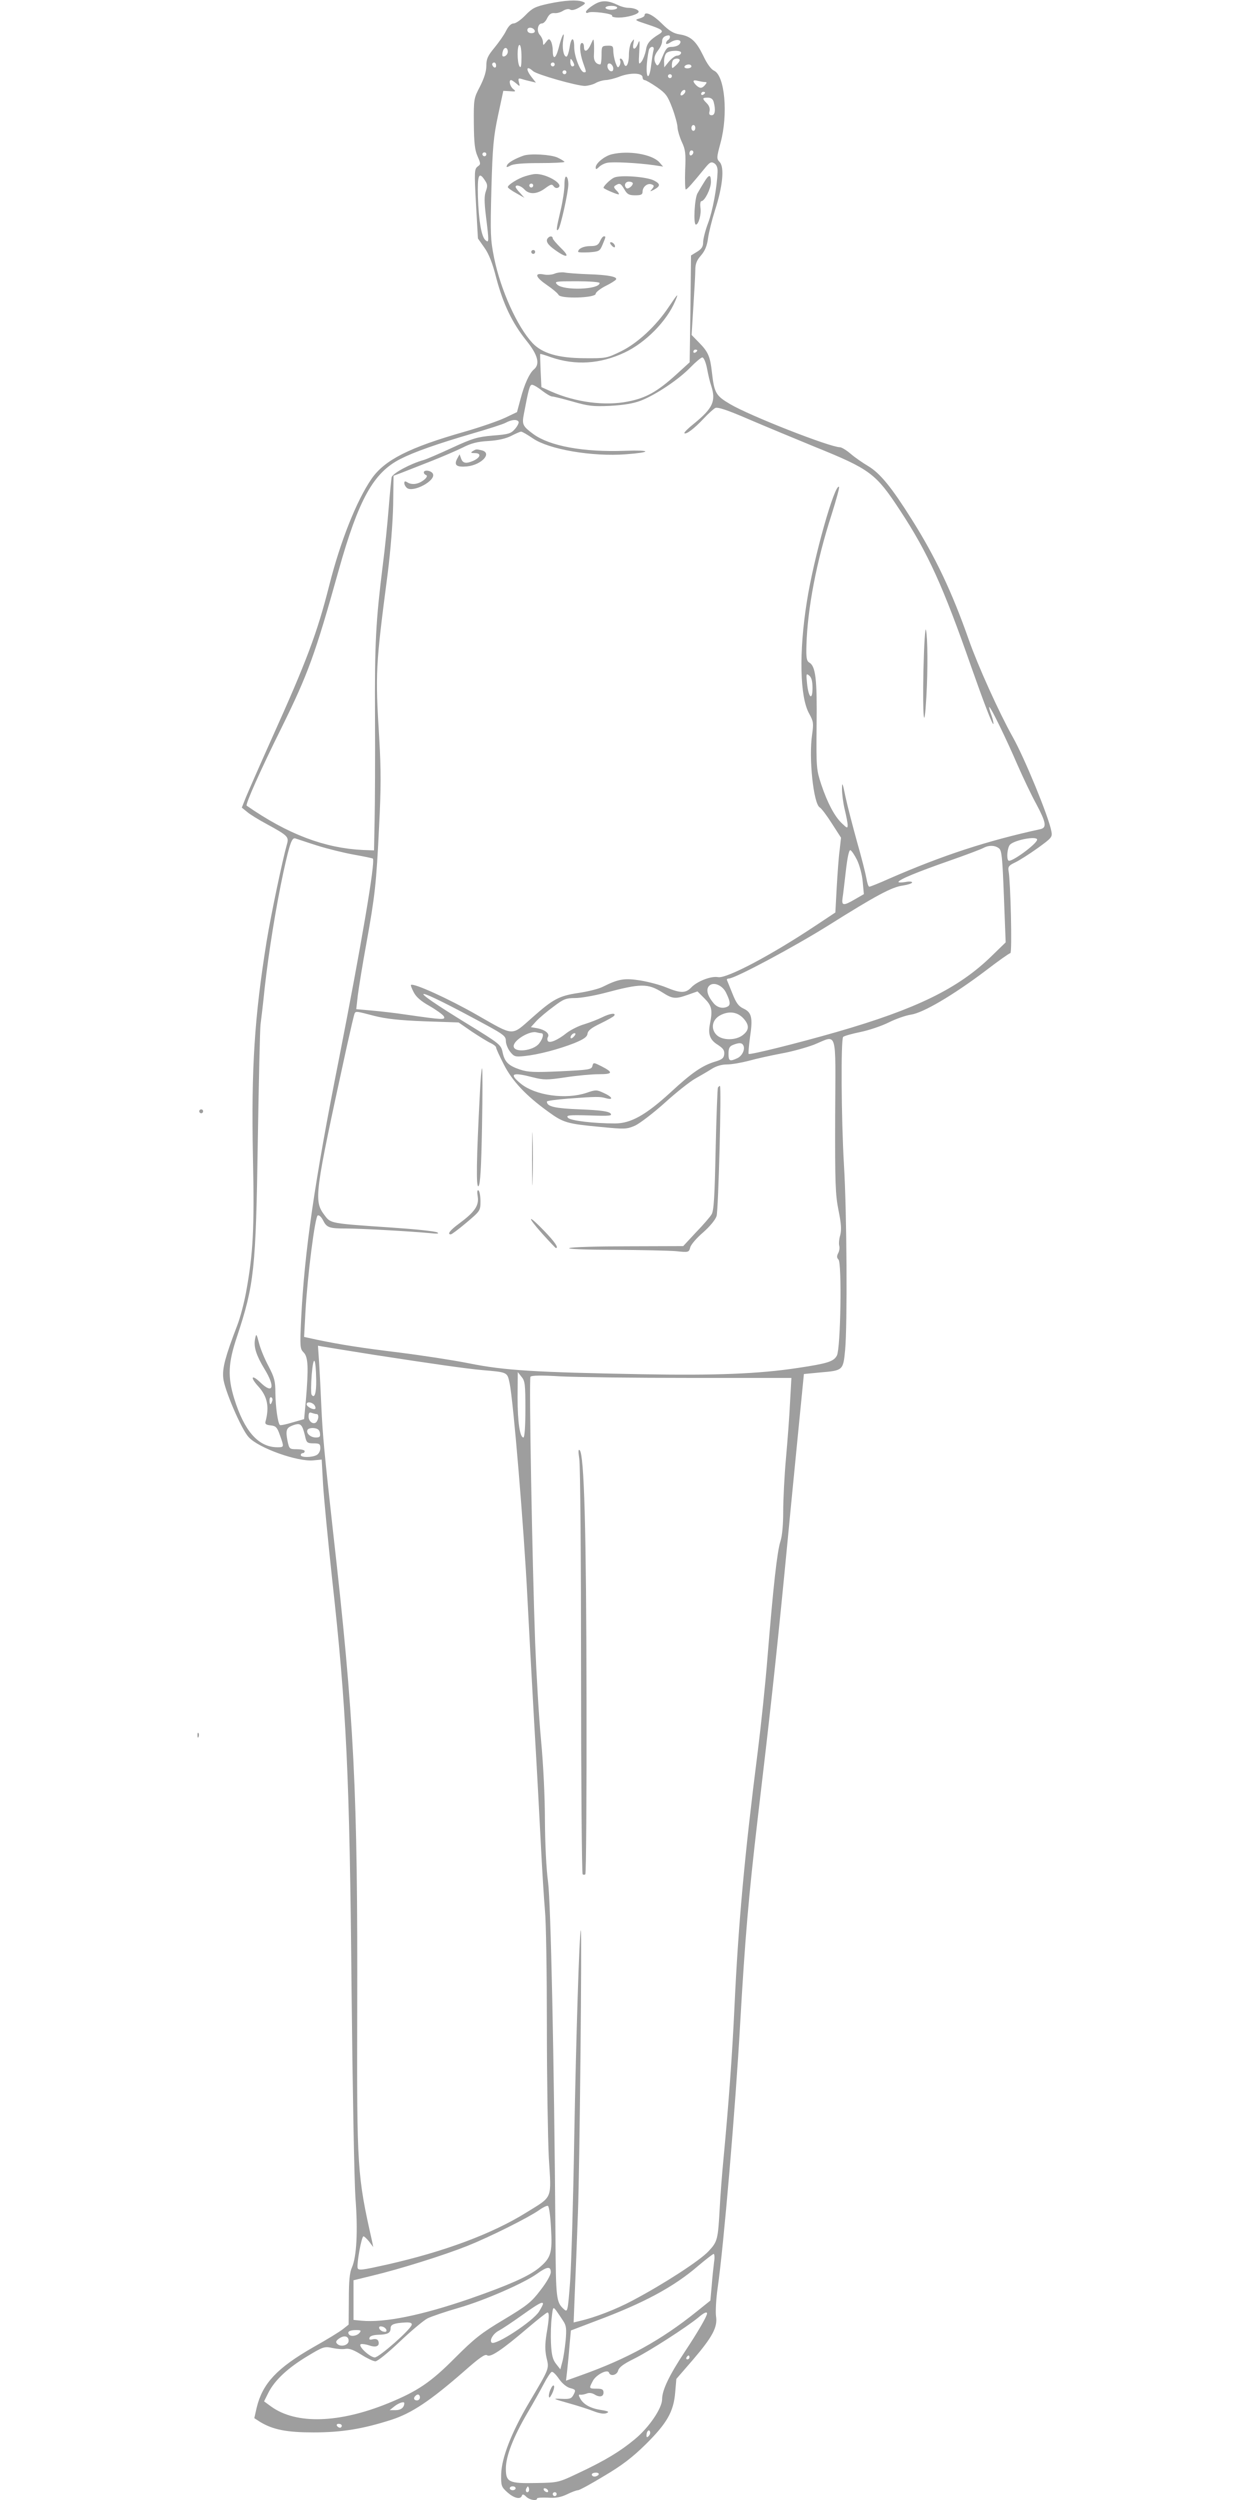 <?xml version="1.0" standalone="no"?>
<!DOCTYPE svg PUBLIC "-//W3C//DTD SVG 20010904//EN"
 "http://www.w3.org/TR/2001/REC-SVG-20010904/DTD/svg10.dtd">
<svg version="1.0" xmlns="http://www.w3.org/2000/svg"
 width="640pt" height="1280pt" viewBox="0 0 640 1280"
 preserveAspectRatio="xMidYMid meet">
<g transform="translate(0,1280) scale(0.1,-0.1)"
fill="#9e9e9e" stroke="none">
<path d="M2808 12781 c-68 -15 -82 -22 -118 -59 -22 -23 -49 -42 -60 -42 -13
0 -27 -14 -39 -38 -10 -21 -38 -60 -60 -87 -34 -41 -41 -57 -41 -92 0 -29 -11
-63 -32 -105 -32 -61 -33 -64 -32 -190 1 -101 5 -136 19 -168 17 -39 17 -41 0
-53 -16 -13 -17 -26 -8 -191 l10 -177 33 -47 c23 -32 42 -80 61 -156 36 -135
82 -230 154 -320 59 -73 71 -120 39 -147 -23 -19 -49 -75 -69 -152 l-18 -67
-61 -29 c-34 -16 -126 -48 -206 -71 -285 -81 -411 -145 -478 -242 -77 -112
-160 -322 -216 -544 -62 -245 -116 -389 -295 -786 -61 -136 -120 -271 -132
-300 l-21 -53 26 -21 c13 -12 60 -41 103 -64 108 -59 113 -65 102 -103 -23
-81 -81 -357 -104 -497 -62 -386 -79 -648 -70 -1105 8 -368 1 -492 -35 -690
-10 -55 -30 -131 -45 -170 -62 -162 -77 -219 -72 -270 4 -56 93 -264 130 -303
50 -56 253 -128 333 -119 l41 4 7 -126 c4 -69 25 -286 46 -481 74 -668 90
-1007 100 -2110 5 -503 14 -982 20 -1065 13 -167 6 -299 -18 -354 -12 -26 -16
-70 -16 -164 l-1 -129 -29 -23 c-16 -13 -83 -54 -149 -91 -189 -108 -263 -187
-293 -312 l-12 -53 31 -20 c65 -39 135 -53 272 -53 145 0 254 18 400 65 104
34 198 97 370 247 79 70 109 91 119 83 16 -13 76 27 206 138 52 44 98 81 103
81 10 0 9 -30 -5 -111 -8 -53 -8 -82 0 -120 14 -58 17 -51 -89 -230 -91 -154
-141 -284 -143 -367 -1 -60 1 -65 32 -93 34 -30 67 -38 74 -17 3 9 9 8 22 -5
17 -17 56 -24 56 -9 0 4 25 5 55 4 41 -3 66 2 98 17 24 12 49 21 56 21 8 0 68
33 134 73 90 53 145 95 213 162 109 108 143 167 151 266 l6 69 84 97 c102 119
128 169 119 224 -3 22 0 85 8 142 31 211 92 930 116 1362 25 435 43 646 89
1040 64 542 92 795 137 1255 20 206 50 521 68 700 l32 325 83 8 c117 10 118
10 128 114 12 129 9 705 -6 950 -14 242 -16 642 -4 654 5 5 44 16 88 25 44 9
109 31 145 49 36 18 87 36 114 40 62 9 214 98 381 224 65 50 123 91 128 91 10
0 1 368 -9 420 -4 22 1 29 33 44 21 10 73 43 115 73 73 53 77 57 71 87 -13 73
-138 377 -198 483 -70 125 -178 364 -225 498 -86 245 -170 422 -292 616 -103
164 -162 236 -222 272 -27 16 -68 44 -90 63 -22 19 -47 34 -55 34 -51 0 -462
161 -563 221 -73 43 -81 57 -93 163 -9 81 -19 104 -65 151 l-39 40 9 145 c5
80 10 164 10 187 0 32 7 50 29 75 20 23 31 49 36 87 4 30 20 95 36 145 39 121
49 219 24 246 -17 18 -16 23 4 98 40 147 22 345 -33 370 -15 7 -36 35 -55 76
-37 76 -64 101 -122 110 -31 5 -53 18 -91 56 -45 45 -88 65 -88 41 0 -5 -12
-12 -27 -16 -26 -7 -22 -9 39 -29 79 -26 90 -34 64 -50 -49 -30 -64 -48 -69
-83 -4 -21 -14 -47 -22 -58 -15 -19 -16 -15 -12 50 3 56 2 65 -6 43 -14 -36
-31 -36 -24 -1 5 26 4 26 -9 8 -8 -10 -14 -40 -14 -66 0 -50 -17 -76 -27 -40
-3 12 -10 21 -15 21 -5 0 -6 -4 -3 -10 3 -5 2 -17 -3 -26 -8 -14 -11 -11 -21
16 -6 18 -11 45 -11 60 0 24 -4 27 -30 26 -29 -1 -30 -3 -30 -48 0 -27 -3 -48
-7 -48 -22 1 -35 20 -32 51 1 19 1 45 0 59 -2 24 -2 24 -16 -7 -16 -37 -35
-44 -35 -13 0 11 -4 20 -10 20 -15 0 -12 -51 5 -100 18 -51 18 -50 5 -50 -18
0 -50 82 -50 128 0 56 -16 54 -24 -3 -4 -25 -11 -45 -16 -45 -15 0 -23 46 -16
88 9 51 -8 21 -24 -45 -15 -56 -30 -61 -30 -10 0 18 -5 39 -10 47 -8 13 -11
12 -24 -5 -15 -19 -15 -19 -16 -1 0 11 -7 27 -16 37 -18 20 -11 59 11 59 8 0
20 12 27 28 10 19 20 26 36 25 13 -2 33 4 45 12 14 8 28 11 36 6 9 -6 27 -1
49 12 31 18 33 22 16 28 -29 11 -91 8 -176 -10z m-70 -138 c2 -8 -5 -13 -17
-13 -12 0 -21 6 -21 16 0 18 31 15 38 -3z m692 -32 c0 -6 -4 -13 -10 -16 -5
-3 -10 -11 -10 -17 0 -6 11 -3 24 6 30 19 63 12 45 -10 -6 -8 -24 -14 -39 -14
-24 0 -30 -7 -49 -52 -17 -41 -24 -49 -31 -38 -15 23 -12 45 10 73 11 14 20
34 20 45 0 18 11 29 33 31 4 1 7 -3 7 -8z m-760 -103 c0 -45 -3 -59 -10 -48
-13 20 -13 110 0 110 6 0 10 -27 10 -62z m-70 27 c0 -15 -18 -30 -27 -22 -2 3
-2 15 2 26 7 23 25 19 25 -4z m746 8 c-3 -10 -8 -44 -12 -75 -9 -81 -28 -75
-22 6 3 35 9 69 12 75 11 18 28 13 22 -6z m141 -15 c-2 -7 -11 -13 -21 -13 -9
0 -27 -14 -41 -30 l-24 -30 -1 31 c0 16 5 35 12 42 16 16 81 16 75 0z m-547
-60 c0 -5 -4 -8 -10 -8 -5 0 -10 10 -10 23 0 18 2 19 10 7 5 -8 10 -18 10 -22z
m540 24 c0 -5 -9 -17 -20 -27 -19 -18 -20 -17 -20 2 0 11 3 23 7 26 9 10 33 9
33 -1z m-940 -28 c0 -8 -4 -12 -10 -9 -5 3 -10 10 -10 16 0 5 5 9 10 9 6 0 10
-7 10 -16z m300 6 c0 -5 -4 -10 -10 -10 -5 0 -10 5 -10 10 0 6 5 10 10 10 6 0
10 -4 10 -10z m300 -21 c0 -12 -5 -16 -15 -13 -8 4 -15 15 -15 25 0 12 5 16
15 13 8 -4 15 -15 15 -25z m400 11 c0 -5 -9 -10 -21 -10 -11 0 -17 5 -14 10 3
6 13 10 21 10 8 0 14 -4 14 -10z m-811 -24 c20 -18 225 -76 266 -76 17 1 41 7
55 15 14 8 36 14 50 15 14 0 48 8 75 19 55 20 115 18 115 -5 0 -8 5 -14 10
-14 6 0 34 -16 63 -36 46 -32 55 -44 79 -107 15 -40 27 -85 27 -101 1 -16 11
-49 22 -73 18 -38 21 -58 17 -144 -2 -54 0 -99 3 -99 7 0 31 27 103 115 21 25
28 28 43 19 12 -8 18 -22 17 -45 -3 -78 -25 -199 -49 -262 -14 -37 -25 -81
-25 -98 0 -22 -8 -34 -31 -48 l-31 -19 -3 -273 -4 -274 -68 -62 c-97 -88 -155
-121 -249 -139 -117 -23 -266 -4 -391 51 l-51 23 -4 84 c-2 45 -3 84 -2 86 0
1 25 -6 55 -17 125 -43 252 -35 377 24 108 51 216 161 259 263 19 45 15 42
-34 -31 -65 -97 -159 -184 -242 -225 -74 -36 -77 -37 -191 -36 -133 1 -214 25
-264 78 -78 84 -162 270 -196 435 -19 95 -20 122 -14 354 6 217 11 268 34 376
l27 126 34 -2 c30 -3 32 -1 17 11 -17 13 -25 46 -11 46 3 0 15 -8 26 -17 19
-17 20 -17 14 5 -5 21 -3 23 16 17 12 -4 33 -9 46 -12 l25 -6 -22 28 c-32 41
-27 62 7 31z m171 -6 c0 -5 -4 -10 -10 -10 -5 0 -10 5 -10 10 0 6 5 10 10 10
6 0 10 -4 10 -10z m540 -20 c0 -5 -4 -10 -10 -10 -5 0 -10 5 -10 10 0 6 5 10
10 10 6 0 10 -4 10 -10z m169 -30 c11 0 11 -3 1 -15 -16 -19 -27 -19 -46 -1
-20 21 -17 29 9 22 12 -3 28 -6 36 -6z m-101 -52 c-2 -6 -10 -14 -16 -16 -7
-2 -10 2 -6 12 7 18 28 22 22 4z m102 -2 c0 -3 -4 -8 -10 -11 -5 -3 -10 -1
-10 4 0 6 5 11 10 11 6 0 10 -2 10 -4z m44 -48 c11 -41 7 -68 -10 -68 -12 0
-15 6 -11 21 3 13 -2 28 -14 40 -25 25 -24 29 5 29 16 0 26 -7 30 -22z m-94
-133 c0 -8 -4 -15 -10 -15 -5 0 -10 7 -10 15 0 8 5 15 10 15 6 0 10 -7 10 -15z
m-10 -124 c0 -6 -4 -13 -10 -16 -5 -3 -10 1 -10 9 0 9 5 16 10 16 6 0 10 -4
10 -9z m-1060 -11 c0 -5 -4 -10 -10 -10 -5 0 -10 5 -10 10 0 6 5 10 10 10 6 0
10 -4 10 -10z m-7 -134 c13 -19 14 -29 5 -54 -9 -24 -9 -55 0 -129 16 -129 16
-139 -2 -123 -21 17 -35 99 -39 223 -3 113 5 131 36 83z m1087 -870 c0 -3 -4
-8 -10 -11 -5 -3 -10 -1 -10 4 0 6 5 11 10 11 6 0 10 -2 10 -4z m50 -93 c6
-32 15 -71 21 -87 26 -80 9 -116 -89 -196 -29 -23 -51 -45 -48 -48 9 -8 51 24
98 74 23 25 51 50 60 55 12 6 59 -9 170 -57 84 -36 236 -99 338 -141 287 -116
314 -137 438 -326 143 -217 222 -392 365 -802 63 -179 108 -297 113 -292 2 2
-2 23 -10 45 -9 23 -13 42 -11 42 8 0 88 -165 144 -295 29 -66 72 -157 97
-202 50 -94 54 -120 22 -128 -275 -60 -501 -134 -776 -254 -51 -23 -97 -41
-101 -41 -5 0 -11 19 -15 43 -4 23 -25 107 -48 187 -22 80 -49 183 -59 230
-15 74 -18 79 -18 40 0 -25 6 -72 14 -105 8 -33 15 -69 15 -79 0 -18 -3 -17
-29 8 -38 36 -74 104 -106 199 -25 77 -26 84 -24 305 3 235 -5 302 -38 320
-13 8 -16 24 -14 88 5 187 52 432 128 667 24 76 42 141 39 144 -21 22 -130
-362 -165 -588 -41 -258 -36 -488 12 -573 22 -40 23 -49 15 -107 -18 -120 7
-354 39 -373 8 -4 36 -41 62 -82 l47 -73 -7 -63 c-5 -35 -11 -121 -15 -191
l-7 -129 -101 -67 c-225 -150 -455 -272 -499 -264 -36 7 -107 -21 -137 -52
-29 -31 -55 -31 -128 -1 -31 13 -91 29 -133 36 -82 13 -112 8 -192 -32 -21
-11 -78 -25 -126 -32 -99 -15 -129 -31 -236 -126 -109 -96 -89 -97 -282 13
-143 82 -327 166 -339 154 -2 -2 4 -18 14 -37 12 -24 37 -46 80 -70 35 -20 68
-44 74 -53 11 -20 -3 -19 -192 8 -52 8 -131 17 -176 21 l-80 7 8 71 c5 39 24
157 43 261 45 248 52 312 66 605 10 190 10 290 1 445 -21 343 -19 372 43 849
15 118 26 261 28 350 l2 150 45 17 c25 10 92 36 150 59 58 23 130 54 160 69
41 21 74 30 130 33 49 3 89 12 117 26 23 12 46 22 51 22 6 0 33 -16 61 -35 82
-56 302 -94 475 -81 135 10 133 23 -3 18 -213 -8 -387 24 -471 86 -54 40 -58
49 -48 101 24 127 30 151 42 151 7 0 30 -13 51 -30 21 -16 44 -30 52 -30 8 0
55 -12 105 -26 80 -23 104 -26 192 -22 70 4 119 12 158 27 76 30 192 107 253
170 27 28 55 51 61 51 7 0 18 -25 24 -57z m-965 -272 c3 -5 -5 -22 -18 -37
-21 -24 -33 -28 -113 -34 -80 -7 -104 -14 -210 -63 -65 -30 -130 -58 -144 -62
-69 -19 -161 -69 -165 -89 -2 -12 -9 -83 -15 -158 -6 -76 -19 -206 -30 -290
-36 -290 -42 -400 -40 -778 1 -206 0 -445 -2 -529 l-3 -155 -55 2 c-198 9
-387 81 -597 227 -8 5 72 185 179 400 135 274 171 372 292 805 102 363 178
500 316 570 70 36 190 78 371 131 79 23 155 47 169 55 30 16 57 18 65 5z
m1505 -1364 c0 -68 -21 -49 -28 25 -5 48 -4 52 11 39 12 -9 17 -29 17 -64z
m-2537 -806 c54 -17 139 -38 190 -47 50 -9 94 -18 96 -20 14 -14 -60 -447
-173 -1023 -126 -633 -177 -989 -194 -1331 -7 -147 -6 -156 13 -175 23 -23 25
-79 11 -245 l-9 -96 -60 -17 c-32 -10 -62 -16 -64 -13 -11 11 -22 93 -23 163
0 62 -5 80 -35 138 -20 37 -42 90 -49 119 -13 49 -14 50 -20 21 -8 -40 5 -83
48 -154 57 -93 44 -132 -21 -69 -46 44 -54 27 -10 -21 46 -51 57 -104 36 -181
-3 -11 5 -16 27 -18 26 -3 33 -9 47 -50 22 -61 22 -62 -12 -62 -98 0 -170 82
-222 250 -34 111 -31 181 14 315 89 268 97 344 107 1005 5 305 11 573 14 595
3 22 13 105 21 185 21 188 58 417 96 594 33 151 44 180 62 173 7 -2 56 -19
110 -36z m3687 30 c0 -21 -135 -120 -147 -107 -11 11 -5 69 9 82 25 24 138 45
138 25z m-196 -44 c15 -11 18 -41 26 -247 l9 -235 -72 -70 c-170 -166 -385
-271 -794 -389 -202 -58 -444 -118 -450 -112 -2 2 1 40 7 85 15 100 9 127 -33
147 -26 12 -38 29 -57 77 -14 34 -26 65 -28 69 -2 5 3 8 10 8 31 0 332 161
508 271 245 154 327 198 383 205 26 4 47 11 47 16 0 5 -16 6 -35 2 -19 -3 -35
-3 -35 0 0 12 98 52 261 109 86 30 165 60 175 66 26 14 57 14 78 -2z m-726
-60 c13 -27 26 -76 29 -111 l6 -64 -45 -26 c-60 -35 -70 -34 -64 7 3 17 10 81
17 140 8 69 16 106 23 104 6 -2 21 -24 34 -50z m-671 -679 c21 -43 24 -61 11
-70 -25 -15 -57 -8 -77 19 -32 39 -38 73 -16 89 23 17 65 -3 82 -38z m-326 1
c53 -34 67 -35 132 -12 l48 17 36 -36 c38 -38 42 -60 28 -130 -11 -54 0 -83
41 -108 27 -18 34 -28 32 -48 -2 -20 -12 -27 -45 -37 -67 -20 -121 -57 -232
-160 -125 -114 -201 -157 -282 -157 -109 0 -228 14 -241 29 -11 13 3 15 109
12 107 -4 120 -2 108 11 -11 10 -51 16 -153 20 -131 5 -172 14 -172 40 0 4 48
10 108 15 148 11 163 11 195 2 40 -11 33 7 -12 27 -36 17 -41 17 -87 1 -107
-36 -264 -14 -338 47 -62 51 -44 60 63 32 56 -14 71 -14 166 0 58 9 135 16
171 16 73 0 75 9 13 41 -40 20 -41 20 -46 1 -4 -18 -18 -20 -163 -27 -134 -6
-166 -5 -208 9 -60 20 -79 40 -89 90 -8 37 -16 43 -177 142 -341 209 -293 206
97 -6 86 -47 97 -56 97 -80 0 -15 10 -40 22 -55 20 -25 26 -27 73 -22 71 7
176 35 255 66 49 20 66 32 68 48 2 17 21 31 67 53 35 17 67 35 70 40 10 16
-23 11 -63 -9 -20 -10 -61 -26 -90 -35 -29 -8 -70 -29 -91 -45 -46 -37 -88
-54 -96 -41 -4 6 -3 15 0 20 11 17 -13 37 -52 45 l-35 6 28 31 c16 17 55 50
88 74 51 39 64 44 111 44 29 0 97 12 151 26 184 49 220 50 295 3z m-1476 -120
c59 -15 126 -23 256 -28 l177 -6 68 -47 c38 -25 81 -52 97 -59 15 -7 27 -17
27 -22 0 -6 18 -45 40 -88 43 -84 112 -158 227 -241 77 -56 96 -62 268 -78
124 -12 133 -12 177 7 25 12 93 64 151 116 58 53 128 108 154 123 26 15 65 37
85 50 25 16 53 24 80 24 24 0 75 9 113 19 39 11 113 27 165 37 52 9 127 30
167 45 123 50 111 89 109 -363 -1 -345 1 -404 17 -484 14 -69 16 -100 9 -128
-6 -19 -8 -44 -5 -55 3 -10 0 -28 -6 -38 -7 -14 -7 -23 2 -32 18 -18 11 -454
-8 -491 -16 -31 -47 -41 -201 -64 -198 -30 -417 -39 -799 -32 -546 10 -702 19
-885 56 -85 17 -245 41 -355 55 -197 24 -299 40 -424 66 l-64 14 7 130 c10
181 49 488 63 492 7 3 19 -9 27 -25 19 -38 32 -42 121 -42 70 0 325 -14 430
-24 35 -4 45 -2 34 4 -10 6 -115 17 -235 25 -311 21 -310 21 -340 60 -59 78
-56 97 111 864 20 90 38 168 41 173 7 11 8 11 99 -13z m1893 -15 c29 -33 28
-58 -4 -83 -36 -29 -106 -29 -135 0 -32 32 -23 80 21 102 44 22 87 16 118 -19z
m-1037 -74 c15 0 10 -26 -11 -53 -30 -38 -130 -49 -130 -13 0 31 84 81 118 70
8 -2 18 -4 23 -4z m169 -15 c-7 -9 -15 -13 -17 -11 -7 7 7 26 19 26 6 0 6 -6
-2 -15z m865 -46 c12 -19 -4 -55 -30 -67 -39 -18 -45 -15 -45 23 0 28 5 38 23
45 30 12 45 12 52 -1z m-1895 -1585 c318 -49 473 -71 560 -79 129 -11 127 -10
139 -66 19 -87 74 -751 91 -1094 6 -121 22 -411 35 -645 14 -234 29 -522 35
-640 6 -118 15 -262 20 -320 6 -58 10 -325 10 -595 0 -269 5 -573 10 -674 13
-215 22 -194 -115 -279 -175 -109 -419 -200 -715 -267 -126 -28 -145 -31 -149
-17 -5 23 20 162 30 162 4 0 17 -12 29 -27 l21 -28 -6 30 c-76 337 -78 372
-76 1170 3 1139 -15 1501 -124 2465 -44 398 -53 489 -60 645 -3 72 -8 169 -11
217 l-6 88 28 -5 c16 -3 130 -21 254 -41z m-291 -131 c1 -66 -9 -97 -24 -73
-3 5 -3 51 1 102 9 106 21 90 23 -29z m1071 -149 c0 -85 -4 -144 -10 -144 -18
0 -30 78 -30 205 l1 130 19 -24 c18 -21 20 -39 20 -167z m844 161 l518 0 -7
-125 c-3 -69 -13 -198 -21 -288 -8 -89 -14 -211 -14 -270 0 -68 -5 -125 -14
-153 -17 -51 -37 -232 -66 -589 -11 -140 -34 -358 -50 -485 -68 -534 -100
-886 -120 -1320 -11 -236 -30 -495 -55 -760 -8 -82 -17 -199 -20 -260 -9 -161
-11 -172 -57 -221 -43 -47 -229 -168 -390 -253 -84 -45 -193 -87 -272 -105
l-29 -7 6 153 c4 84 11 268 16 408 9 223 21 1454 15 1447 -8 -8 -25 -567 -34
-1067 -5 -316 -15 -646 -21 -732 -12 -155 -13 -158 -32 -141 -39 36 -41 51
-43 373 -7 919 -24 1709 -38 1815 -9 67 -15 189 -16 312 0 121 -8 288 -20 415
-11 117 -24 341 -30 498 -15 417 -32 1349 -24 1361 4 7 55 8 153 2 80 -4 379
-8 665 -8z m-2141 -120 c-7 -21 -13 -19 -13 6 0 11 4 18 10 14 5 -3 7 -12 3
-20z m216 -18 c6 -8 8 -17 5 -20 -9 -8 -44 11 -44 23 0 15 26 12 39 -3z m12
-47 c11 0 12 -21 1 -38 -13 -20 -42 -3 -42 25 0 19 4 24 16 19 9 -3 20 -6 25
-6z m-71 -72 c5 -13 11 -35 14 -50 6 -24 11 -28 41 -28 31 0 35 -3 35 -25 0
-14 -8 -29 -19 -35 -25 -13 -81 -13 -81 0 0 6 5 10 10 10 6 0 10 5 10 10 0 6
-18 10 -39 10 -39 0 -40 1 -49 43 -10 51 -6 66 22 77 34 14 46 11 56 -12z m88
-25 c3 -19 -1 -23 -21 -23 -28 0 -52 23 -42 40 4 6 19 10 33 8 19 -2 28 -10
30 -25z m1183 -4069 c8 -130 0 -155 -63 -207 -52 -42 -153 -87 -354 -157 -247
-85 -435 -123 -553 -112 l-41 4 0 102 0 101 98 24 c138 33 365 104 485 152
113 45 313 145 367 183 19 14 40 24 45 22 6 -1 13 -52 16 -112z m835 -176 c-3
-24 -9 -78 -12 -120 l-7 -77 -71 -57 c-182 -146 -352 -240 -590 -325 l-78 -28
6 52 c3 29 9 87 12 129 l7 76 126 48 c247 92 401 175 526 283 39 33 74 60 79
61 4 0 6 -19 2 -42z m-836 -52 c0 -14 -23 -54 -53 -92 -46 -61 -69 -79 -187
-150 -116 -69 -151 -97 -250 -196 -124 -125 -192 -171 -341 -232 -252 -103
-472 -110 -600 -18 l-37 27 23 46 c33 64 100 126 200 186 81 49 87 50 128 41
23 -5 53 -7 67 -4 18 3 42 -6 80 -30 30 -19 62 -34 72 -34 11 0 66 45 124 100
58 55 122 109 143 120 21 10 91 34 157 53 133 38 336 127 403 175 53 38 71 40
71 8z m-40 -162 c0 -4 -9 -21 -20 -39 -31 -50 -225 -177 -243 -159 -12 12 8
46 37 61 17 9 71 45 120 80 83 59 106 72 106 57z m104 -88 c16 -24 17 -41 12
-100 -4 -39 -11 -88 -17 -109 l-10 -38 -22 28 c-17 22 -23 44 -26 106 -2 43 0
103 4 133 6 54 7 55 24 32 9 -13 25 -36 35 -52z m736 39 c0 -14 -47 -95 -112
-193 -82 -124 -118 -199 -118 -246 0 -46 -67 -145 -140 -205 -74 -62 -154
-110 -286 -172 -105 -50 -106 -50 -217 -52 -142 -3 -157 4 -157 74 0 63 38
161 110 284 30 50 67 117 84 149 17 33 36 61 41 62 6 2 22 -14 37 -36 17 -24
39 -42 57 -47 28 -7 30 -10 18 -33 -11 -21 -18 -24 -62 -22 -48 2 -46 1 35
-22 47 -13 106 -32 131 -42 29 -11 52 -15 65 -9 15 6 9 10 -29 16 -54 8 -91
29 -107 60 -9 16 -8 20 2 18 7 -1 21 2 32 6 11 5 26 3 37 -3 28 -18 49 -14 49
8 0 16 -7 20 -35 20 -40 0 -40 1 -20 39 16 32 76 63 83 43 7 -21 41 -13 47 11
5 17 28 34 83 61 75 37 266 160 327 210 29 25 45 32 45 21z m-1512 -58 c-6
-25 -167 -167 -189 -167 -25 0 -90 61 -71 68 7 2 27 -1 44 -7 35 -12 54 -2 45
23 -4 9 -13 12 -28 9 -16 -4 -20 -2 -17 8 3 9 20 14 45 15 48 1 63 9 63 34 0
19 18 26 78 29 23 1 32 -3 30 -12z m-130 -25 c3 -9 -2 -13 -14 -10 -9 1 -19 9
-22 16 -3 9 2 13 14 10 9 -1 19 -9 22 -16z m-138 -17 c-14 -16 -46 -20 -54 -6
-9 13 5 21 37 21 25 0 28 -2 17 -15z m-55 -40 c0 -23 -41 -34 -59 -15 -8 8 -6
15 9 26 26 19 50 14 50 -11z m1745 -85 c0 -5 -5 -10 -11 -10 -5 0 -7 5 -4 10
3 6 8 10 11 10 2 0 4 -4 4 -10z m-1380 -205 c0 -8 -7 -15 -15 -15 -16 0 -20
12 -8 23 11 12 23 8 23 -8z m-80 -29 c0 -22 -17 -36 -44 -36 l-31 0 25 20 c23
18 50 26 50 16z m-320 -116 c0 -5 -4 -10 -9 -10 -6 0 -13 5 -16 10 -3 6 1 10
9 10 9 0 16 -4 16 -10z m1571 -53 c-8 -8 -11 -7 -11 4 0 20 13 34 18 19 3 -7
-1 -17 -7 -23z m-256 -197 c-3 -5 -13 -10 -21 -10 -8 0 -14 5 -14 10 0 6 9 10
21 10 11 0 17 -4 14 -10z m-425 -70 c0 -5 -7 -10 -15 -10 -8 0 -15 5 -15 10 0
6 7 10 15 10 8 0 15 -4 15 -10z m66 -17 c-10 -10 -19 5 -10 18 6 11 8 11 12 0
2 -7 1 -15 -2 -18z m99 7 c3 -5 2 -10 -4 -10 -5 0 -13 5 -16 10 -3 6 -2 10 4
10 5 0 13 -4 16 -10z m45 -20 c0 -5 -4 -10 -10 -10 -5 0 -10 5 -10 10 0 6 5
10 10 10 6 0 10 -4 10 -10z"/>
<path d="M3132 12010 c-37 -9 -82 -46 -82 -67 0 -12 3 -11 16 1 8 9 27 19 41
22 26 7 159 0 243 -12 l45 -7 -19 22 c-37 41 -157 62 -244 41z"/>
<path d="M2680 12003 c-45 -16 -79 -36 -84 -49 -5 -12 -2 -12 17 -2 15 9 65
13 150 13 70 0 127 3 127 6 0 3 -16 13 -35 22 -34 16 -141 22 -175 10z"/>
<path d="M2690 11898 c-35 -10 -90 -44 -90 -56 0 -4 19 -18 43 -31 l42 -24
-22 25 c-13 13 -23 27 -23 31 0 14 28 6 45 -13 25 -27 64 -25 105 5 30 22 36
24 45 11 7 -9 16 -11 24 -6 29 18 -64 72 -119 69 -8 0 -31 -5 -50 -11z m40
-48 c0 -5 -4 -10 -10 -10 -5 0 -10 5 -10 10 0 6 5 10 10 10 6 0 10 -4 10 -10z"/>
<path d="M2890 11853 c0 -26 -9 -85 -20 -131 -22 -93 -24 -111 -11 -96 11 12
51 191 51 231 0 17 -4 35 -10 38 -6 4 -10 -12 -10 -42z"/>
<path d="M3145 11891 c-21 -9 -61 -49 -54 -54 13 -10 74 -35 77 -32 3 2 -3 12
-13 21 -13 14 -14 19 -3 25 21 13 26 11 45 -21 14 -25 24 -30 55 -30 31 0 38
4 38 19 0 24 25 45 46 37 14 -5 14 -9 3 -23 -13 -15 -12 -15 8 -5 35 19 36 30
1 48 -37 19 -171 29 -203 15z m95 -30 c0 -13 -26 -32 -33 -24 -14 13 -6 33 13
33 11 0 20 -4 20 -9z"/>
<path d="M3605 11867 c-11 -17 -26 -43 -34 -57 -15 -26 -22 -160 -8 -160 14 0
29 55 23 88 -2 17 0 32 5 32 17 0 49 64 49 98 0 41 -10 41 -35 -1z"/>
<path d="M2807 11583 c-16 -15 -5 -35 35 -63 61 -44 80 -38 30 10 -23 23 -42
45 -42 50 0 11 -14 13 -23 3z"/>
<path d="M3072 11565 c-9 -20 -19 -25 -50 -25 -34 0 -62 -13 -62 -29 0 -4 25
-4 55 -3 53 4 56 6 70 39 17 41 18 43 7 43 -5 0 -14 -11 -20 -25z"/>
<path d="M3130 11545 c7 -9 15 -13 17 -11 7 7 -7 26 -19 26 -6 0 -6 -6 2 -15z"/>
<path d="M2720 11510 c0 -5 5 -10 10 -10 6 0 10 5 10 10 0 6 -4 10 -10 10 -5
0 -10 -4 -10 -10z"/>
<path d="M2840 11399 c-14 -6 -40 -8 -57 -4 -49 9 -42 -14 18 -55 28 -19 54
-41 59 -50 11 -21 190 -16 190 6 0 7 22 25 49 39 27 13 52 29 55 34 9 14 -42
24 -144 27 -52 2 -106 6 -120 9 -14 2 -36 0 -50 -6z m230 -48 c0 -34 -185 -40
-217 -8 -16 16 -10 17 100 17 65 0 117 -4 117 -9z"/>
<path d="M2420 10490 c-12 -8 -9 -10 12 -10 33 0 29 -22 -8 -39 -37 -16 -54
-14 -63 11 l-8 22 -12 -22 c-18 -34 -4 -45 51 -40 73 8 129 67 76 82 -30 7
-30 7 -48 -4z"/>
<path d="M2170 10381 c0 -5 5 -11 11 -13 17 -6 -17 -37 -48 -44 -14 -4 -34 -2
-45 5 -14 9 -18 8 -18 -3 0 -7 6 -18 13 -24 31 -26 148 36 134 71 -7 18 -47
24 -47 8z"/>
<path d="M4728 9370 c-5 -246 4 -332 15 -138 8 139 7 303 -2 343 -4 17 -10
-76 -13 -205z"/>
<path d="M2457 7203 c-18 -344 -20 -488 -7 -476 9 9 14 89 18 307 3 163 3 296
0 296 -3 0 -8 -57 -11 -127z"/>
<path d="M3676 7232 c-3 -5 -8 -148 -12 -318 -5 -241 -9 -314 -21 -332 -7 -12
-43 -54 -80 -92 l-65 -70 -282 -1 c-154 0 -290 -4 -301 -9 -12 -5 81 -9 230
-9 138 -1 280 -4 316 -7 65 -7 66 -6 73 19 3 14 33 49 66 77 35 31 63 65 69
84 9 31 26 666 17 666 -3 0 -7 -4 -10 -8z"/>
<path d="M2724 6865 c0 -121 2 -169 3 -107 2 62 2 161 0 220 -1 59 -3 8 -3
-113z"/>
<path d="M2446 6673 c7 -46 -16 -79 -96 -138 -46 -34 -62 -55 -42 -55 5 0 41
27 80 60 71 60 72 61 72 110 0 27 -5 52 -10 55 -7 4 -8 -7 -4 -32z"/>
<path d="M2775 6485 c37 -41 69 -75 71 -75 16 0 -5 31 -58 86 -85 89 -95 81
-13 -11z"/>
<path d="M2966 5330 c5 -30 9 -519 9 -1087 0 -567 4 -1035 8 -1039 4 -4 10 -4
14 0 4 4 7 406 6 894 -1 869 -12 1256 -35 1277 -7 7 -8 -6 -2 -45z"/>
<path d="M2822 573 c-7 -12 -12 -30 -12 -40 1 -13 5 -11 16 10 8 16 13 34 11
40 -2 7 -9 3 -15 -10z"/>
<path d="M3038 12774 c-21 -13 -38 -29 -38 -35 0 -5 5 -7 11 -4 15 10 130 -5
123 -16 -3 -5 12 -9 34 -9 43 0 102 17 102 30 0 10 -26 20 -54 20 -13 0 -36 6
-52 14 -54 26 -86 26 -126 0z m122 -14 c0 -5 -13 -10 -30 -10 -16 0 -30 5 -30
10 0 6 14 10 30 10 17 0 30 -4 30 -10z"/>
<path d="M1020 7110 c0 -5 5 -10 10 -10 6 0 10 5 10 10 0 6 -4 10 -10 10 -5 0
-10 -4 -10 -10z"/>
<path d="M1011 3914 c0 -11 3 -14 6 -6 3 7 2 16 -1 19 -3 4 -6 -2 -5 -13z"/>
</g>
</svg>
